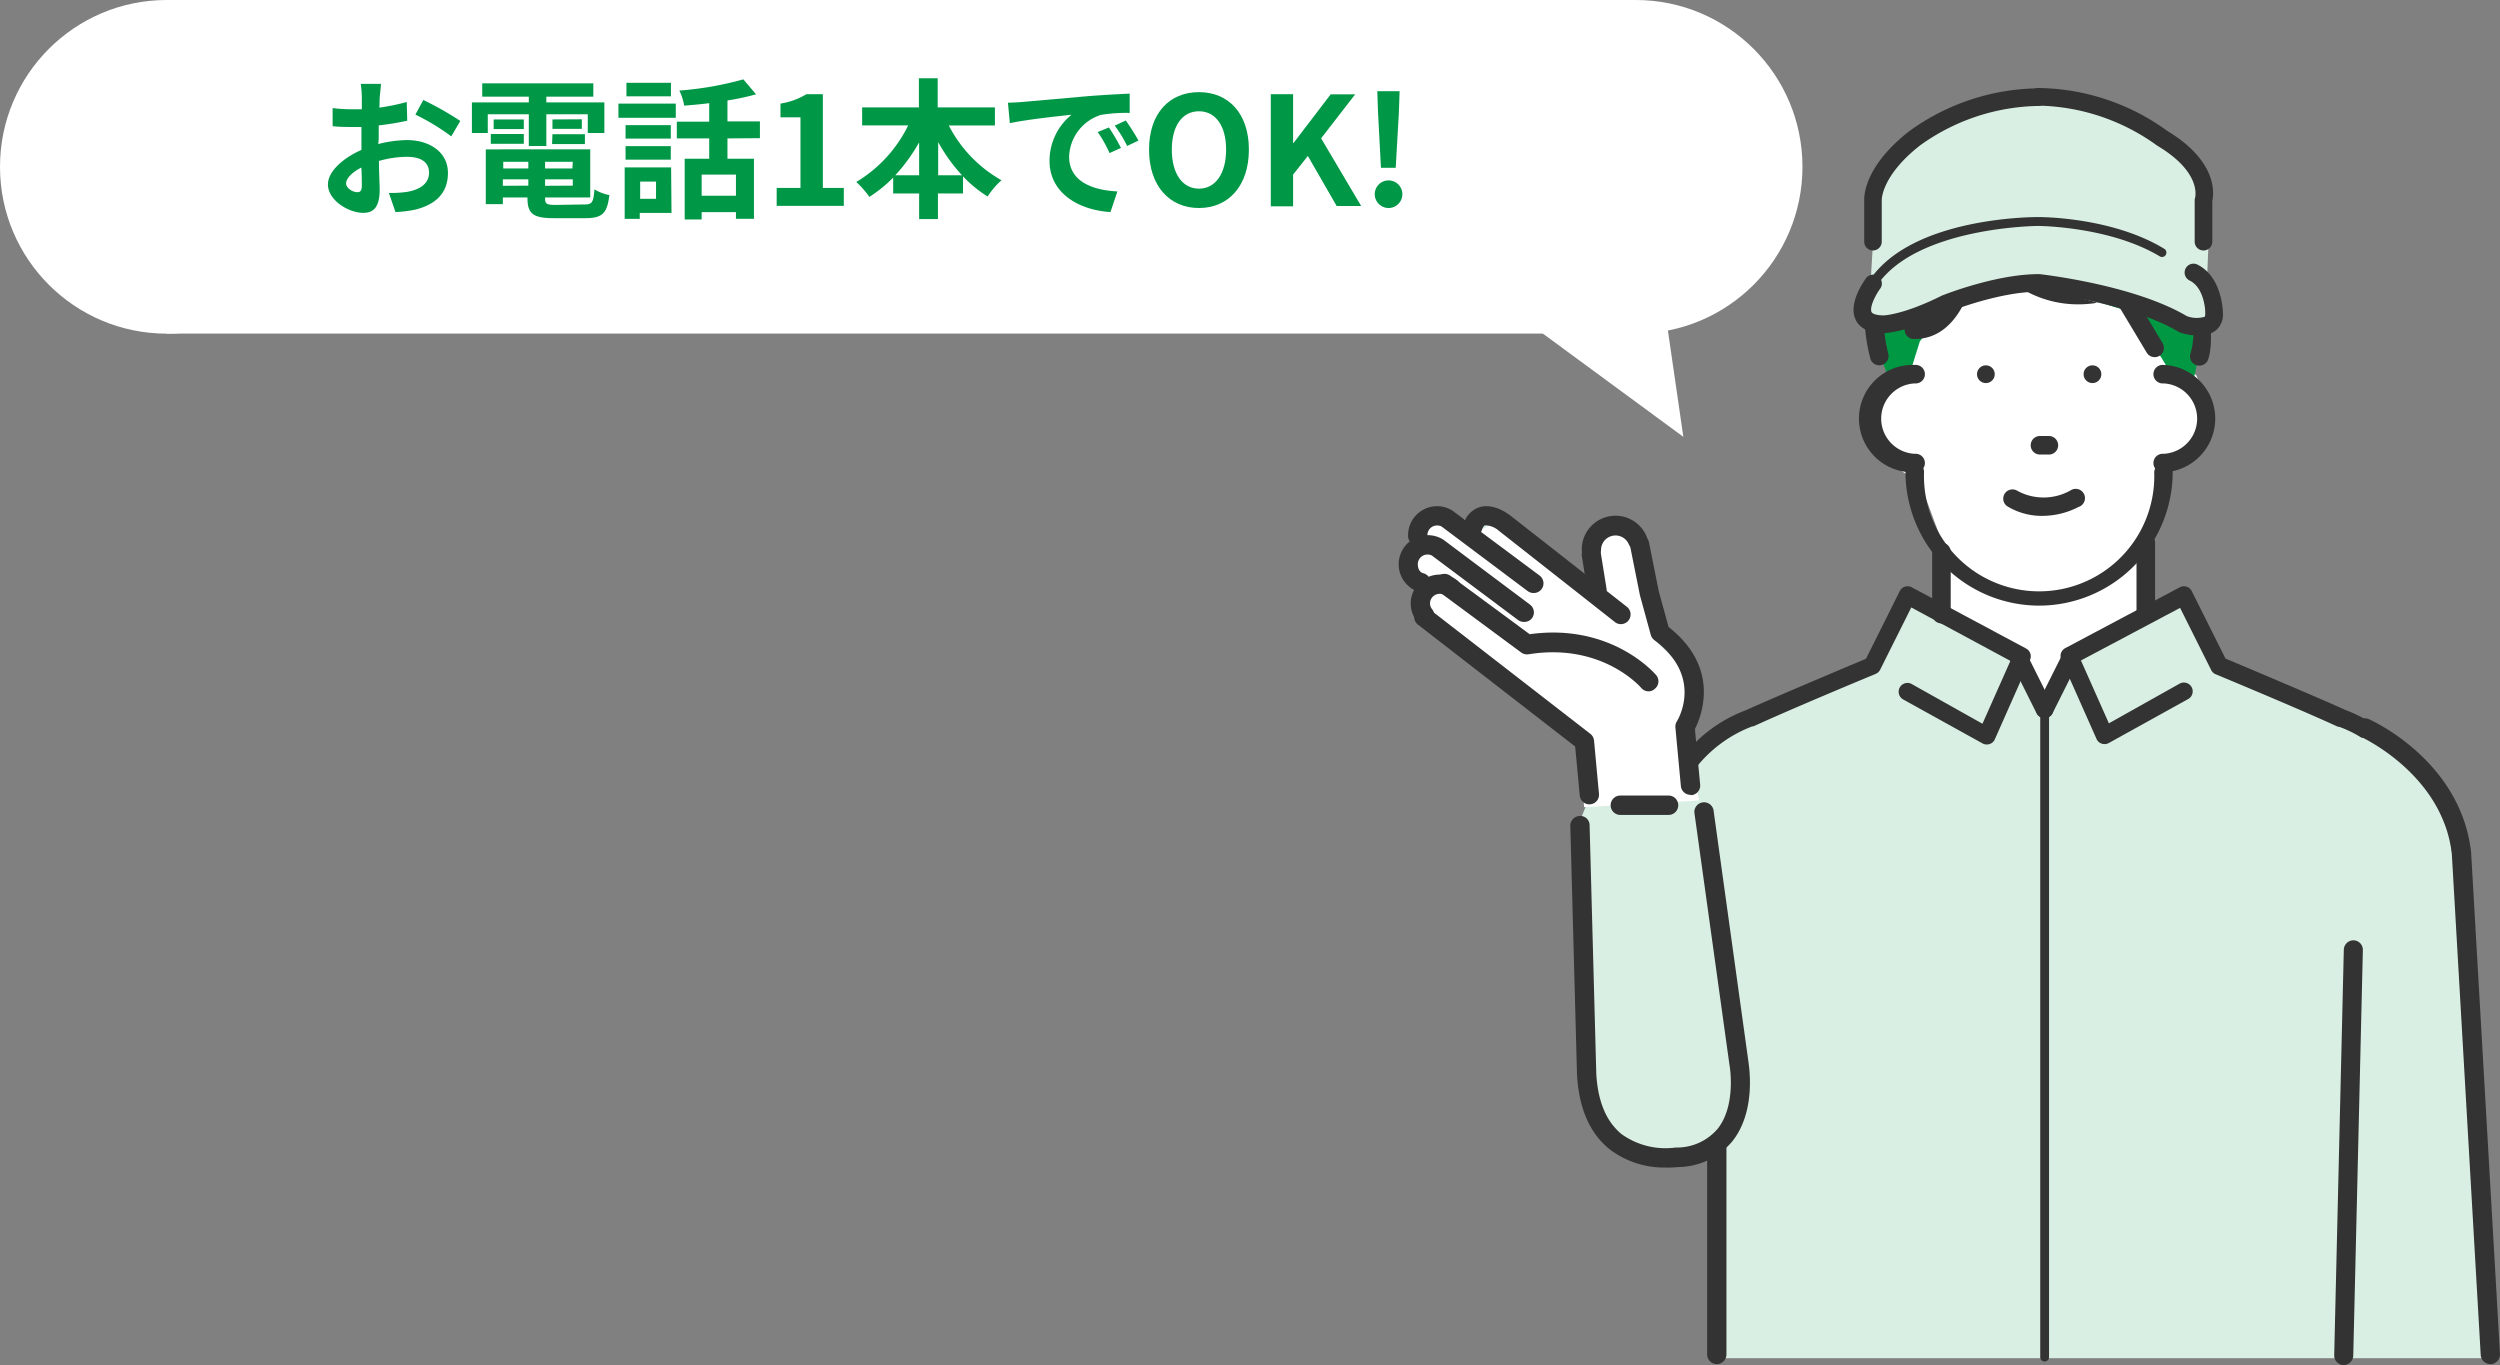 <svg xmlns="http://www.w3.org/2000/svg" viewBox="0 0 315 172"><rect x="0" y="0" width="315" height="172" fill="#808080" stroke="none"/><polygon points="239.06 47.26 241.27 40.61 245.7 37.29 255.68 36.18 259 36.18 268.97 39.51 274.51 46.15 276.73 47.26 278.94 52.8 276.73 57.24 273.4 59.45 271.19 65 270.08 69.43 270.08 78.29 261.21 82.73 257.89 89.38 254.57 81.62 245.7 78.29 245.7 72.34 244.44 67.59 241.97 60.94 237.61 58.01 235.73 52.8 237.61 49.48 239.06 47.26" style="fill:#fff"/><polyline points="216.05 170.38 216.05 145.68 206.65 145.68 200.77 139.14 199.13 103.28 200.36 100.25 199.06 92.7 178.4 77.2 179.85 73.17 177.09 70.58 180.74 65.16 188.44 65.82 200.04 73.86 201.44 67.08 206.04 67.45 208.48 77.27 213.18 84.41 213.21 88.83 213.58 95.38 215.7 93.38 226.57 87.3 234.91 84.67 240.02 74.73 254.3 82.73 257.62 89.38 260.95 82.73 275.35 74.97 278.68 83.84 288.65 87.16 300.83 93.81 306.27 99.84 308.59 104.89 310.81 120.41 311.92 138.14 314.35 171.13 215.36 171.13" style="fill:#d9efe3"/><polygon points="199.59 101.7 214.1 100.86 212.27 92.69 213.21 88.83 211.6 83.69 208.45 80.65 206.35 67.45 201.44 67.08 200.59 74.18 188.44 65.82 185.16 67.45 180.74 65.16 178.64 68.64 178.64 71.07 178.4 77.2 180.23 78.49 199.06 92.7 199.59 101.7" style="fill:#fff"/><path d="M213.77,96.63a16.49,16.49,0,0,1,7-5.1l.12,0c.09,0,2.42-1.2,15.44-6.62a1.09,1.09,0,0,0,.57-.53l3.92-7.84,12.49,6.73-3.52,7.92-8.91-5a1.11,1.11,0,1,0-1.08,1.94l10,5.54a1.11,1.11,0,0,0,.89.08,1.06,1.06,0,0,0,.66-.6l4.43-10a1.11,1.11,0,0,0-.48-1.43L240.88,74a1.1,1.1,0,0,0-1.51.48L235.12,83c-11.88,5-14.71,6.29-15.14,6.49a17.92,17.92,0,0,0-6.5,4.21" style="fill:#333"/><path d="M297.64,93a15,15,0,0,0-2.9-1.42l-.12,0c-.09,0-2.42-1.2-15.44-6.62a1.09,1.09,0,0,1-.57-.53l-3.92-7.84L262.2,83.22l3.52,7.92,8.91-5a1.11,1.11,0,1,1,1.08,1.94l-10,5.54a1.11,1.11,0,0,1-.89.08,1.06,1.06,0,0,1-.66-.6l-4.44-10a1.12,1.12,0,0,1,.49-1.43L274.65,74a1.1,1.1,0,0,1,1.51.48l4.25,8.5c11.88,5,14.71,6.29,15.14,6.49A17.55,17.55,0,0,1,298.66,91" style="fill:#333"/><path d="M257.62,90.49a1.1,1.1,0,0,0,1-.62l3.33-6.65a1.1,1.1,0,0,0-.5-1.48,1.09,1.09,0,0,0-1.48.49l-3.33,6.65a1.12,1.12,0,0,0,1,1.61Z" style="fill:#333"/><path d="M257.62,171.55a.56.56,0,0,0,.56-.55V89.38a.56.56,0,1,0-1.11,0V171A.55.55,0,0,0,257.62,171.55Z" style="fill:#333"/><path d="M257.62,90.49a1.11,1.11,0,0,0,.5-.12,1.1,1.1,0,0,0,.49-1.49l-3.32-6.65a1.11,1.11,0,0,0-2,1l3.32,6.65A1.12,1.12,0,0,0,257.62,90.49Z" style="fill:#333"/><polygon points="236.52 43.79 237.09 35.45 239.62 26.02 245.98 19.88 253.57 17.11 262.53 18.86 265.25 19.66 268.65 20.77 273.12 23.46 276.43 29.65 277.49 37.77 277.49 42.77 276.24 48.51 273.68 47.25 269.81 40.99 268.84 39.38 262.5 37.52 255.65 35.54 250.61 30.96 247.98 33.76 246.16 38.19 243.51 40.99 241.9 43.01 240.61 47.15 237.78 47.13 236.52 43.79" style="fill:#009843"/><path d="M256.93,76.31a16.87,16.87,0,0,1-16.84-16.85,1.17,1.17,0,0,1,2.34,0,14.51,14.51,0,1,0,29,0,1.17,1.17,0,0,1,2.33,0A16.86,16.86,0,0,1,256.93,76.31Z" style="fill:#333"/><path d="M241.26,59.51a6.77,6.77,0,1,1,0-13.53,1.17,1.17,0,1,1,0,2.33,4.44,4.44,0,0,0,0,8.87,1.17,1.17,0,1,1,0,2.33Z" style="fill:#333"/><path d="M272.61,59.51a1.17,1.17,0,1,1,0-2.33,4.44,4.44,0,0,0,0-8.87,1.17,1.17,0,1,1,0-2.33,6.77,6.77,0,0,1,0,13.53Z" style="fill:#333"/><path d="M241.26,42.71a1.17,1.17,0,1,1,0-2.33c4.5,0,5.55-7.86,5.56-7.94a1.15,1.15,0,0,1,1.3-1,1.18,1.18,0,0,1,1,1.3C249.08,33.14,247.81,42.71,241.26,42.71Z" style="fill:#333"/><path d="M261.88,38.35c-8.34,0-12.49-7.1-12.68-7.42a1.17,1.17,0,0,1,.44-1.59,1.15,1.15,0,0,1,1.59.43h0c.17.29,4.21,7.14,12.28,6.14a1.15,1.15,0,0,1,1.3,1,1.17,1.17,0,0,1-1,1.31A16,16,0,0,1,261.88,38.35Z" style="fill:#333"/><path d="M268.13,34.88a14.29,14.29,0,0,1-12.2-6.17,1.17,1.17,0,0,1,2-1.21,12,12,0,0,0,10.2,5,1.17,1.17,0,1,1,0,2.34Z" style="fill:#333"/><path d="M271.49,45a1.16,1.16,0,0,1-1-.56l-3.36-5.6a1.17,1.17,0,0,1,.4-1.6,1.15,1.15,0,0,1,1.6.4l3.36,5.6a1.17,1.17,0,0,1-.4,1.6A1.2,1.2,0,0,1,271.49,45Z" style="fill:#333"/><path d="M277.09,46.07A1.17,1.17,0,0,1,276,44.54c.84-2.54.25-8.56-.05-10.67-.36-4.7-1.81-8.11-4.3-10.19a10,10,0,0,0-6.74-2.25,1.19,1.19,0,0,1-.81-.22,14.31,14.31,0,0,0-15.2-1.56,23.17,23.17,0,0,0-6.76,4.76,24.07,24.07,0,0,0-4.22,20.16,1.17,1.17,0,0,1-2.24.67,22.22,22.22,0,0,1-.72-4.52c-.12-1.78,1-4,1.44-6.37.61-3.54.94-7.55,4-11.44a24.76,24.76,0,0,1,7.58-5.38,16.7,16.7,0,0,1,17.2,1.55,12.31,12.31,0,0,1,8,2.81c3,2.5,3.6,6.45,4,11.73,0,.25,2.25,8.08,1.05,11.66A1.17,1.17,0,0,1,277.09,46.07Z" style="fill:#333"/><path d="M244.62,78.55a1.17,1.17,0,0,1-1.17-1.17V69.54a1.17,1.17,0,0,1,2.34,0v7.84A1.17,1.17,0,0,1,244.62,78.55Z" style="fill:#333"/><path d="M270.37,78.55a1.17,1.17,0,0,1-1.17-1.17v-9a1.17,1.17,0,0,1,2.34,0v9A1.17,1.17,0,0,1,270.37,78.55Z" style="fill:#333"/><path d="M258.05,57.27h-1.12a1.17,1.17,0,0,1,0-2.33h1.12a1.17,1.17,0,1,1,0,2.33Z" style="fill:#333"/><path d="M257.39,65a8.37,8.37,0,0,1-4.46-1.2,1.16,1.16,0,0,1-.33-1.61,1.17,1.17,0,0,1,1.62-.33,6.9,6.9,0,0,0,6.67-.07,1.17,1.17,0,1,1,1,2.09A10,10,0,0,1,257.39,65Z" style="fill:#333"/><circle cx="250.22" cy="47.15" r="1.12" style="fill:#333"/><circle cx="263.65" cy="47.15" r="1.12" style="fill:#333"/><path d="M235.73,35.07l.79-13.38L249,13l14.41-.08L272,16.63l6.33,7.6v5.06l-.47,11.32-13.46-2.45-8.87-2.37-10.13,2.37-9.65,2.45S232.41,39.5,235.73,35.07Z" style="fill:#d9efe3"/><path d="M236,31.56a1.11,1.11,0,0,1-1.11-1.11v-5.2c0-.32-.18-4.11,5.62-8.68a28.18,28.18,0,0,1,16.3-5.44,1.11,1.11,0,0,1,0,2.22,26.2,26.2,0,0,0-14.92,5c-4.86,3.83-4.79,6.84-4.79,6.87v5.27A1.11,1.11,0,0,1,236,31.56Z" style="fill:#333"/><path d="M277,42.29a7.9,7.9,0,0,1-2.28-.38l-.22-.1c-6-3.59-16.79-4.94-17.7-5.05-4.92,0-11.17,2.5-11.23,2.53-5.29,2.64-8.1,2.68-8.21,2.68-1.79,0-3-.56-3.53-1.65-1-2,.94-4.79,1.34-5.33a1.11,1.11,0,0,1,1.77,1.33c-.74,1-1.39,2.48-1.12,3,.1.2.56.42,1.54.42,0,0,2.48-.07,7.31-2.49.35-.14,6.84-2.71,12.2-2.71H257c.48.06,11.89,1.36,18.54,5.29a3.53,3.53,0,0,0,2.23.09s.11-.08.11-.37c0,0,0-3.24-2-4.21a1.11,1.11,0,0,1,1-2c3.17,1.59,3.21,6,3.21,6.2a2.53,2.53,0,0,1-1,2.17A3.46,3.46,0,0,1,277,42.29Z" style="fill:#333"/><path d="M236,36.21a.55.55,0,0,1-.46-.86c5.3-8,20.62-8,21.27-8,.37,0,9.33,0,15.89,4a.56.56,0,0,1,.19.76.55.55,0,0,1-.76.19c-6.3-3.78-15.24-3.83-15.32-3.83s-15.38.1-20.35,7.56A.56.56,0,0,1,236,36.21Z" style="fill:#333"/><path d="M277.64,31.56a1.11,1.11,0,0,1-1.11-1.11v-5.2a1,1,0,0,1,.06-.35c0-.11.84-3.17-4.72-6.51l-.12-.08a26.3,26.3,0,0,0-14.91-5,1.11,1.11,0,1,1,0-2.22,28.11,28.11,0,0,1,16.23,5.4c6.34,3.83,5.9,7.88,5.68,8.86v5.06A1.11,1.11,0,0,1,277.64,31.56Z" style="fill:#333"/><path d="M201.23,75.54a1.22,1.22,0,0,1-1.2-1l-.72-4.47a1.22,1.22,0,0,1,1-1.39,1.2,1.2,0,0,1,1.39,1l.72,4.47a1.2,1.2,0,0,1-1,1.39Z" style="fill:#333"/><path d="M213,100.15a1.22,1.22,0,0,1-1.21-1.1l-.69-7.38a1.23,1.23,0,0,1,.18-.77c.14-.22,3.4-5.61-2.84-10.25A1.25,1.25,0,0,1,208,80L206.63,75l-1.23-6.16a1.21,1.21,0,0,1,2.38-.48L209,74.48,210.24,79c6.59,5.16,4.13,11.26,3.32,12.86l.66,7a1.22,1.22,0,0,1-1.1,1.33Z" style="fill:#333"/><path d="M204.23,78.64a1.16,1.16,0,0,1-.75-.26L188.87,66.89a2.71,2.71,0,0,0-1.71-.7c-.2,0-.34.33-.43.56a1.22,1.22,0,1,1-2.27-.88,3.07,3.07,0,0,1,2.09-2c1.8-.47,3.64,1,3.85,1.16L205,76.47a1.22,1.22,0,0,1-.75,2.17Z" style="fill:#333"/><path d="M200.26,101.35a1.22,1.22,0,0,1-1.21-1.11l-.58-6.18L178.75,78.77a1.22,1.22,0,1,1,1.49-1.92l20.14,15.61a1.24,1.24,0,0,1,.47.85l.62,6.71a1.2,1.2,0,0,1-1.09,1.32Z" style="fill:#333"/><path d="M207.73,87.11a1.19,1.19,0,0,1-.93-.43c-.22-.25-5.07-5.71-14.2-4.24a1.26,1.26,0,0,1-.92-.22l-10.39-7.68a1.22,1.22,0,1,1,1.45-2l10,7.37c10.23-1.42,15.7,4.88,15.93,5.15a1.2,1.2,0,0,1-.14,1.71A1.15,1.15,0,0,1,207.73,87.11Z" style="fill:#333"/><path d="M209.83,147.11a11.3,11.3,0,0,1-7-2.29c-2.52-2-3.91-5.21-4.13-9.49l-.84-31.27a1.23,1.23,0,0,1,1.19-1.25,1.17,1.17,0,0,1,1.24,1.19l.84,31.23c.18,3.52,1.26,6.11,3.2,7.68a9.52,9.52,0,0,0,6.8,1.68h.13a6.74,6.74,0,0,0,5.17-2.37c2.38-3,1.5-8,1.49-8l-4.43-31.84a1.22,1.22,0,0,1,2.41-.33l4.41,31.78c0,.19,1.08,6-2,9.93a9,9,0,0,1-6.87,3.29A11.19,11.19,0,0,1,209.83,147.11Z" style="fill:#333"/><path d="M200.51,70.46a1.21,1.21,0,0,1-1.21-1.21,4.25,4.25,0,0,1,8.17-1.66,1.22,1.22,0,0,1-2.24,1,1.81,1.81,0,0,0-1.68-1.12,1.83,1.83,0,0,0-1.82,1.83A1.22,1.22,0,0,1,200.51,70.46Z" style="fill:#333"/><path d="M193.22,74.72a1.25,1.25,0,0,1-.73-.24l-10.85-8.14a1.23,1.23,0,0,0-.57-.13,1.22,1.22,0,0,0-1.22,1.21,1.22,1.22,0,1,1-2.43,0,3.65,3.65,0,0,1,3.65-3.64,3.59,3.59,0,0,1,1.94.56L194,72.53a1.22,1.22,0,0,1-.73,2.19Z" style="fill:#333"/><path d="M192,78.36a1.23,1.23,0,0,1-.73-.24L180.42,70a1.23,1.23,0,0,0-1.78,1.08c0,.09,0,1,.74,1.16a1.21,1.21,0,1,1-.67,2.33,3.67,3.67,0,0,1,1.14-7.14,3.72,3.72,0,0,1,2,.56l10.94,8.2a1.22,1.22,0,0,1,.24,1.7A1.2,1.2,0,0,1,192,78.36Z" style="fill:#333"/><path d="M179.48,78.75a1.19,1.19,0,0,1-.95-.47,3.6,3.6,0,0,1-.78-2.25,3.66,3.66,0,0,1,5.86-2.9,1.22,1.22,0,1,1-1.48,1.94,1.15,1.15,0,0,0-.73-.25A1.22,1.22,0,0,0,180.18,76a1.19,1.19,0,0,0,.26.75,1.22,1.22,0,0,1-1,2Z" style="fill:#333"/><path d="M210.24,102.68h-6.08a1.22,1.22,0,1,1,0-2.44h6.08a1.22,1.22,0,0,1,0,2.44Z" style="fill:#333"/><path d="M295.3,172h0a1.22,1.22,0,0,1-1.19-1.24l1.21-51.09a1.22,1.22,0,0,1,1.22-1.19h0a1.2,1.2,0,0,1,1.18,1.24l-1.21,51.09A1.23,1.23,0,0,1,295.3,172Z" style="fill:#333"/><path d="M216.31,171.88a1.22,1.22,0,0,1-1.21-1.22V144a1.22,1.22,0,0,1,2.43,0v26.66A1.22,1.22,0,0,1,216.31,171.88Z" style="fill:#333"/><path d="M313.78,171.88a1.22,1.22,0,0,1-1.21-1.15l-3.64-63.13c-1.12-10-11.34-14.71-11.44-14.75a1.22,1.22,0,0,1,1-2.23c.47.21,11.59,5.28,12.87,16.78L315,170.6a1.22,1.22,0,0,1-1.15,1.28Z" style="fill:#333"/><ellipse cx="21.01" cy="21.02" rx="21.01" ry="21.02" style="fill:#fff"/><ellipse cx="206.1" cy="21.02" rx="21.01" ry="21.02" style="fill:#fff"/><rect x="21.01" width="185.09" height="42.03" style="fill:#fff"/><polygon points="212.1 55.04 187.06 36.64 209.43 36.64 212.1 55.04" style="fill:#fff"/><g style="isolation:isolate"><path d="M47.66,18.15a15,15,0,0,1,3.61-.5c2.89,0,5.17,1.54,5.17,4.13,0,2.22-1.16,3.9-4.14,4.64a15.62,15.62,0,0,1-2.47.3L49,24.31a13.63,13.63,0,0,0,2.32-.14c1.52-.26,2.74-1,2.74-2.41s-1.14-2-2.78-2a13.06,13.06,0,0,0-3.53.52c0,1.5.09,2.94.09,3.59,0,2.34-.85,2.95-2.07,2.95-1.84,0-4.45-1.58-4.45-3.58,0-1.65,1.92-3.34,4.22-4.35,0-.44,0-.87,0-1.31V16c-.36,0-.7,0-1,0-.86,0-1.81,0-2.63-.1l0-2.28a21,21,0,0,0,2.6.15l1.08,0c0-.67,0-1.22,0-1.54a14.33,14.33,0,0,0-.13-1.66H48c0,.34-.11,1.16-.15,1.64s0,.87-.06,1.35a26,26,0,0,0,3.46-.71l.06,2.36a34.94,34.94,0,0,1-3.59.59c0,.57,0,1.14,0,1.69Zm-2.07,5.28c0-.47,0-1.33-.06-2.32-1.16.59-1.92,1.37-1.92,2s.87,1.1,1.37,1.1C45.32,24.25,45.59,24.08,45.59,23.43ZM53.34,12.6A39.76,39.76,0,0,1,58,15.24l-1.14,1.94a28.28,28.28,0,0,0-4.52-2.74Z" style="fill:#009847"/><path d="M61.46,16.76h-2V12.9h7.17v-.72H60.76V10.5h14v1.68H68.84v.72h7.31v3.86H74.06V14.4H68.84v4H66.63v-4H61.46Zm12.18,9c1,0,1.13-.29,1.26-1.9a5.7,5.7,0,0,0,1.88.72c-.27,2.28-.87,2.91-3,2.91h-4c-2.6,0-3.32-.55-3.32-2.55v-.06H63.36v.84H61.21v-6.9H74.37v6.06H68.68V25c0,.7.21.82,1.37.82Zm-11.8-8.88H66v1.24H61.84ZM66,16.26H62.2V15.05H66Zm-2.59,4.13v.84h3.16v-.84Zm3.16,3V22.6H63.36v.81Zm5.6-3H68.68v.84h3.44Zm0,3V22.6H68.68v.81Zm1.14-8.36v1.21h-3.7V15.05Zm-3.7,1.88H73.7v1.24H69.56Z" style="fill:#009847"/><path d="M77.92,13.05h7.23v1.79H77.92Zm6.69,13.78h-4v.75h-1.9V21.09h5.85Zm-.09-9.37h-5.7V15.77h5.7Zm-5.7.95h5.7v1.71h-5.7Zm5.72-6.27H78.93V10.43h5.61ZM80.66,22.88v2.17h2V22.88Zm11-5.44V20H95v7.57H92.73v-.84H88.41v.92H86.27V20h3.09V17.44H85.28V15.33h4.08V13c-1.06.14-2.14.23-3.15.31a7.4,7.4,0,0,0-.61-1.9A41.43,41.43,0,0,0,93.66,10l1.6,1.88a29.75,29.75,0,0,1-3.6.78v2.64h4.09v2.11ZM92.73,22H88.41v2.66h4.32Z" style="fill:#009847"/><path d="M97.86,23.68h3v-8.9H98.34V13.05a9.06,9.06,0,0,0,3.27-1.18h2.07V23.68h2.64v2.26H97.86Z" style="fill:#009847"/><path d="M119.55,15.81a16.62,16.62,0,0,0,6.64,6.9,9.88,9.88,0,0,0-1.75,2.05,15.41,15.41,0,0,1-3.1-2.54v2.16h-3.16V27.6h-2.37V24.38h-3.27v-2a17,17,0,0,1-3,2.43,11.4,11.4,0,0,0-1.65-1.88,17,17,0,0,0,6.54-7.13h-5.8V13.53h7.15V9.86h2.37v3.67h7.21v2.28Zm-3.74,6.27V17.94a22.23,22.23,0,0,1-3,4.14Zm5.4,0a21.21,21.21,0,0,1-3-4.18v4.18Z" style="fill:#009847"/><path d="M128.89,12.84l8.13-.72c1.94-.15,4-.27,5.32-.32l0,2.43a19.33,19.33,0,0,0-3.63.25,5.71,5.71,0,0,0-4,5.26c0,3.1,2.89,4.22,6.08,4.38l-.87,2.6c-4-.25-7.68-2.38-7.68-6.46a7.47,7.47,0,0,1,2.77-5.8c-1.63.17-5.58.59-7.77,1.06L127,12.94C127.8,12.92,128.53,12.88,128.89,12.84Zm12.35,5.8-1.44.65a15,15,0,0,0-1.49-2.65l1.41-.58A23.6,23.6,0,0,1,141.24,18.64Zm2.21-.93-1.43.68a16.28,16.28,0,0,0-1.56-2.56l1.39-.65A28.46,28.46,0,0,1,143.45,17.71Z" style="fill:#009847"/><path d="M144.78,18.85c0-4.58,2.57-7.24,6.29-7.24s6.29,2.68,6.29,7.24-2.56,7.36-6.29,7.36S144.78,23.41,144.78,18.85Zm9.71,0c0-3-1.33-4.83-3.42-4.83s-3.42,1.81-3.42,4.83,1.33,4.92,3.42,4.92S154.49,21.85,154.49,18.85Z" style="fill:#009847"/><path d="M160.12,11.87h2.81V18H163l4.66-6.11h3.09l-4.29,5.54,5.05,8.53h-3.09l-3.63-6.31L162.93,22v4h-2.81Z" style="fill:#009847"/><path d="M173.22,24.38A1.74,1.74,0,1,1,175,26.21,1.75,1.75,0,0,1,173.22,24.38Zm.41-10.24-.09-2.65h2.81l-.09,2.65-.4,7H174Z" style="fill:#009847"/></g></svg>